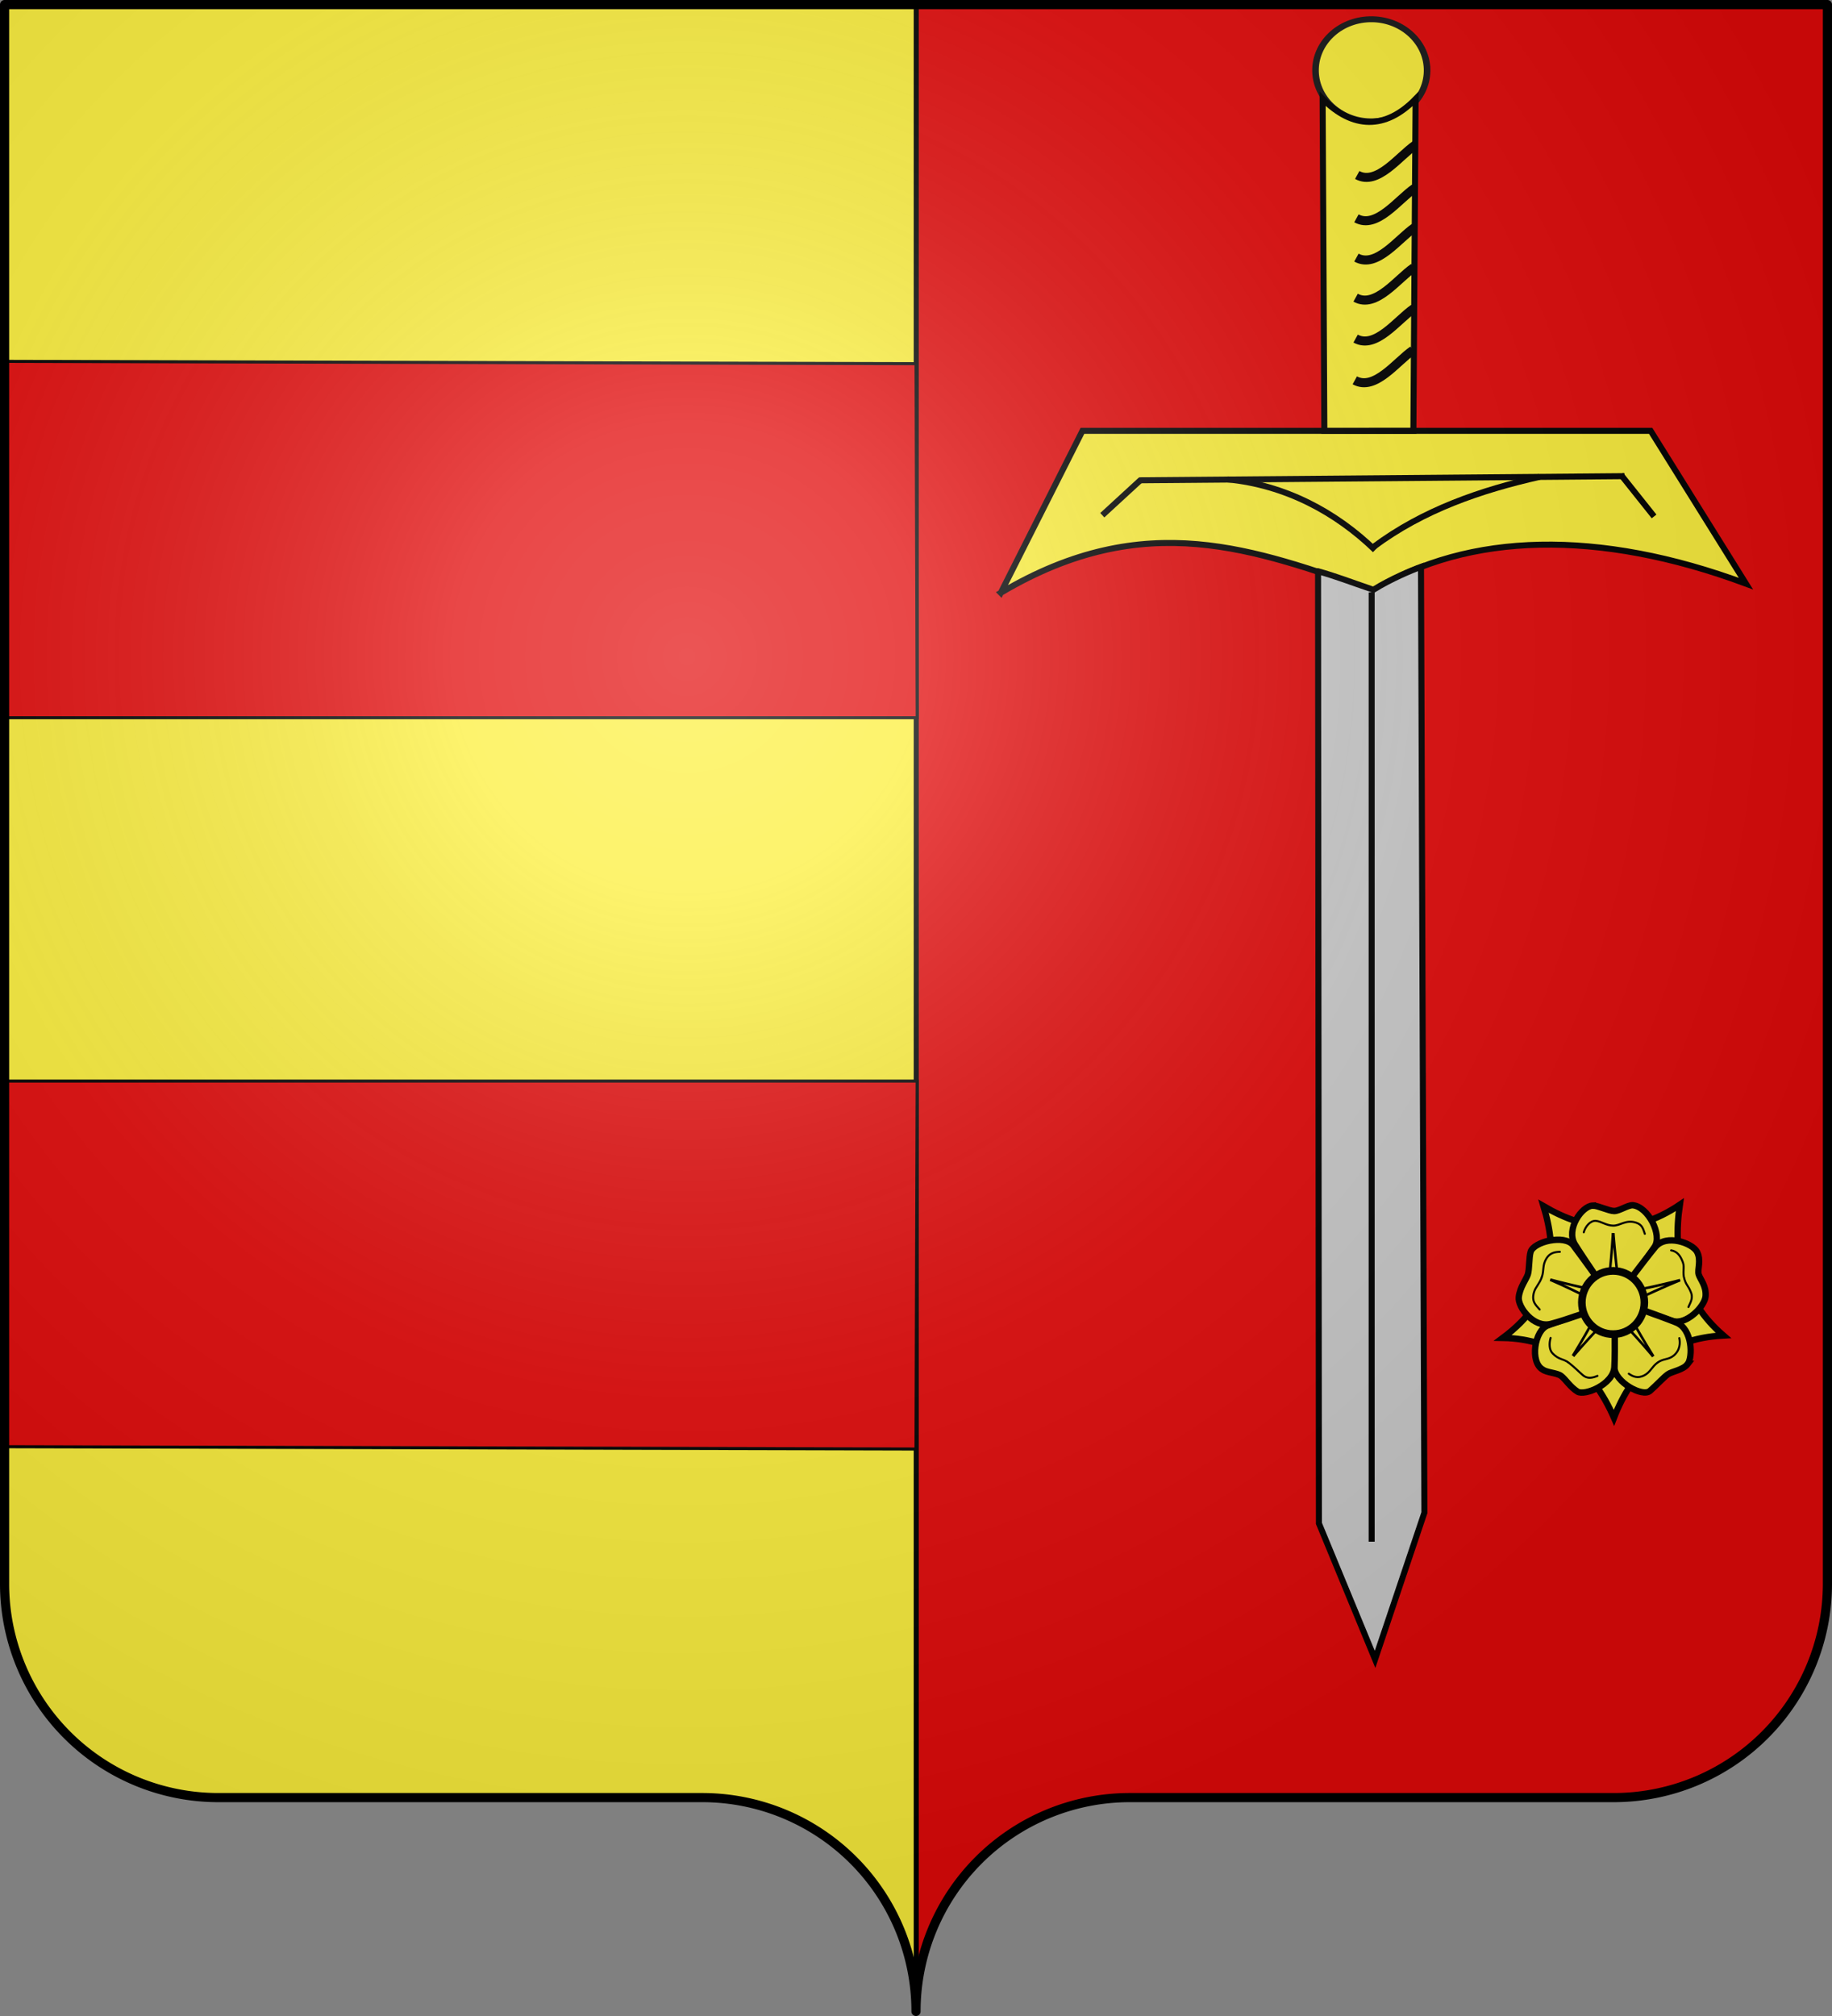 <?xml version="1.0" encoding="UTF-8" standalone="no"?>
<svg
   xmlns:osb="http://www.openswatchbook.org/uri/2009/osb"
   xmlns:dc="http://purl.org/dc/elements/1.1/"
   xmlns:cc="http://creativecommons.org/ns#"
   xmlns:rdf="http://www.w3.org/1999/02/22-rdf-syntax-ns#"
   xmlns:svg="http://www.w3.org/2000/svg"
   xmlns="http://www.w3.org/2000/svg"
   xmlns:xlink="http://www.w3.org/1999/xlink"
   xmlns:sodipodi="http://sodipodi.sourceforge.net/DTD/sodipodi-0.dtd"
   xmlns:inkscape="http://www.inkscape.org/namespaces/inkscape"
   width="600"
   height="660"
   viewBox="-300 -295 600 660"
   id="svg3016"
   version="1.1"
   inkscape:version="0.48.5 r10040"
   sodipodi:docname="Blason_commune_be_Berloz.svg"
   inkscape:export-filename="C:\Users\Cyril\Pictures\Blason_Berloz.png"
   inkscape:export-xdpi="500"
   inkscape:export-ydpi="500">
  <rect x="-300" y="-295" width="600" height="660" fill="#808080" stroke="none"/>
  <sodipodi:namedview
     pagecolor="#ffffff"
     bordercolor="#666666"
     borderopacity="1"
     objecttolerance="10"
     gridtolerance="10"
     guidetolerance="10"
     inkscape:pageopacity="0"
     inkscape:pageshadow="2"
     inkscape:window-width="1536"
     inkscape:window-height="803"
     id="namedview3043"
     showgrid="false"
     inkscape:zoom="0.93333332"
     inkscape:cx="234.61916"
     inkscape:cy="332.87914"
     inkscape:window-x="-8"
     inkscape:window-y="-8"
     inkscape:window-maximized="1"
     inkscape:current-layer="layer4" />
  <defs
     id="defs3018">
    <linearGradient
       id="linearGradient4531"
       osb:paint="solid">
      <stop
         style="stop-color:#fcef3c;stop-opacity:1;"
         offset="0"
         id="stop4533" />
    </linearGradient>
    <linearGradient
       id="linearGradient4525"
       osb:paint="solid">
      <stop
         style="stop-color:#fcef3c;stop-opacity:1;"
         offset="0"
         id="stop4527" />
    </linearGradient>
    <linearGradient
       id="linearGradient4519"
       osb:paint="solid">
      <stop
         style="stop-color:#fcef3c;stop-opacity:1;"
         offset="0"
         id="stop4521" />
    </linearGradient>
    <linearGradient
       id="linearGradient4358"
       osb:paint="solid">
      <stop
         style="stop-color:#fcef3c;stop-opacity:0;"
         offset="0"
         id="stop4360" />
    </linearGradient>
    <linearGradient
       id="linearGradient4350"
       osb:paint="solid">
      <stop
         style="stop-color:#fcef3c;stop-opacity:1;"
         offset="0"
         id="stop4352" />
    </linearGradient>
    <linearGradient
       id="linearGradient4342"
       osb:paint="solid">
      <stop
         style="stop-color:#fcef3c;stop-opacity:1;"
         offset="0"
         id="stop4344" />
    </linearGradient>
    <linearGradient
       id="linearGradient4334"
       osb:paint="solid">
      <stop
         style="stop-color:#fcef3c;stop-opacity:1;"
         offset="0"
         id="stop4336" />
    </linearGradient>
    <linearGradient
       id="linearGradient4271"
       osb:paint="solid">
      <stop
         style="stop-color:#fcef3c;stop-opacity:1;"
         offset="0"
         id="stop4273" />
    </linearGradient>
    <linearGradient
       id="linearGradient4234"
       osb:paint="solid">
      <stop
         style="stop-color:#fcef3c;stop-opacity:1;"
         offset="0"
         id="stop4236" />
    </linearGradient>
    <linearGradient
       id="linearGradient4228"
       osb:paint="solid">
      <stop
         style="stop-color:#e20909;stop-opacity:1;"
         offset="0"
         id="stop4230" />
    </linearGradient>
    <linearGradient
       id="linearGradient4189"
       osb:paint="solid">
      <stop
         style="stop-color:#e20909;stop-opacity:1;"
         offset="0"
         id="stop4191" />
    </linearGradient>
    <linearGradient
       id="linearGradient4183"
       osb:paint="solid">
      <stop
         style="stop-color:#e20909;stop-opacity:1;"
         offset="0"
         id="stop4185" />
    </linearGradient>
    <linearGradient
       id="linearGradient4177"
       osb:paint="solid">
      <stop
         style="stop-color:#e20909;stop-opacity:1;"
         offset="0"
         id="stop4179" />
    </linearGradient>
    <linearGradient
       id="linearGradient4159"
       osb:paint="solid">
      <stop
         style="stop-color:#fcef3c;stop-opacity:1;"
         offset="0"
         id="stop4161" />
    </linearGradient>
    <linearGradient
       id="linearGradient4129"
       osb:paint="solid">
      <stop
         style="stop-color:#fcef3c;stop-opacity:1;"
         offset="0"
         id="stop4131" />
    </linearGradient>
    <linearGradient
       id="linearGradient4123"
       osb:paint="solid">
      <stop
         style="stop-color:#fcef3c;stop-opacity:1;"
         offset="0"
         id="stop4125" />
    </linearGradient>
    <linearGradient
       id="linearGradient4117"
       osb:paint="solid">
      <stop
         style="stop-color:#bdb761;stop-opacity:1;"
         offset="0"
         id="stop4119" />
    </linearGradient>
    <linearGradient
       id="linearGradient4111"
       osb:paint="solid">
      <stop
         style="stop-color:#fcef3c;stop-opacity:1;"
         offset="0"
         id="stop4113" />
    </linearGradient>
    <linearGradient
       id="linearGradient4105"
       osb:paint="solid">
      <stop
         style="stop-color:#fcef3c;stop-opacity:0;"
         offset="0"
         id="stop4107" />
    </linearGradient>
    <linearGradient
       id="linearGradient4099"
       osb:paint="solid">
      <stop
         style="stop-color:#fcef3c;stop-opacity:0;"
         offset="0"
         id="stop4101" />
    </linearGradient>
    <radialGradient
       id="Gradient1"
       gradientUnits="userSpaceOnUse"
       cy="-80"
       cx="-75"
       r="405">
      <stop
         stop-color="#fff"
         stop-opacity=".31"
         offset="0"
         id="stop3021" />
      <stop
         stop-color="#fff"
         stop-opacity=".25"
         offset=".19"
         id="stop3023" />
      <stop
         stop-color="#6b6b6b"
         stop-opacity=".125"
         offset=".6"
         id="stop3025" />
      <stop
         stop-opacity=".125"
         offset="1"
         id="stop3027" />
    </radialGradient>
    <clipPath
       id="shield_cut">
      <path
         id="shield"
         d="M-298.5,-293.5 h597 v517 a70,70 0 0,1 -70,70 h-158.5 a70,70 0 0,0 -70,70 70,70 0 0,0 -70,-70 h-158.5 a70,70 0 0,1 -70,-70z"
         style="stroke-linecap:round;stroke-linejoin:round" />
    </clipPath>
    <linearGradient
       inkscape:collect="always"
       xlink:href="#linearGradient4123"
       id="linearGradient4153"
       gradientUnits="userSpaceOnUse"
       x1="111.905"
       y1="-125.751"
       x2="230.227"
       y2="-125.751" />
    <linearGradient
       inkscape:collect="always"
       xlink:href="#linearGradient4129"
       id="linearGradient4155"
       gradientUnits="userSpaceOnUse"
       x1="387.732"
       y1="164.833"
       x2="404.255"
       y2="164.833" />
    <linearGradient
       inkscape:collect="always"
       xlink:href="#linearGradient4111"
       id="linearGradient4157"
       gradientUnits="userSpaceOnUse"
       x1="162.578"
       y1="-169.058"
       x2="178.218"
       y2="-169.058" />
    <linearGradient
       inkscape:collect="always"
       xlink:href="#linearGradient4159"
       id="linearGradient4163"
       x1="-301.5"
       y1="30"
       x2="1.5"
       y2="30"
       gradientUnits="userSpaceOnUse"
       gradientTransform="matrix(1.003,0,0,1.002,0.754,0.517)" />
    <linearGradient
       inkscape:collect="always"
       xlink:href="#linearGradient4183"
       id="linearGradient4187"
       x1="-0.5"
       y1="414.154"
       x2="299.758"
       y2="414.154"
       gradientUnits="userSpaceOnUse"
       gradientTransform="matrix(1.004,0,0,1,-300,-295)" />
    <linearGradient
       inkscape:collect="always"
       xlink:href="#linearGradient4183"
       id="linearGradient4193"
       x1="0.258"
       y1="176.642"
       x2="299.379"
       y2="176.642"
       gradientUnits="userSpaceOnUse"
       gradientTransform="matrix(1.005,0,0,1,-300.004,-295)" />
    <linearGradient
       inkscape:collect="always"
       xlink:href="#linearGradient4531"
       id="linearGradient4535"
       x1="32.5"
       y1="406.34"
       x2="927.5"
       y2="406.34"
       gradientUnits="userSpaceOnUse" />
    <linearGradient
       inkscape:collect="always"
       xlink:href="#linearGradient4358"
       id="linearGradient4571"
       gradientUnits="userSpaceOnUse"
       x1="511.174"
       y1="428.17"
       x2="517.288"
       y2="428.17" />
    <linearGradient
       inkscape:collect="always"
       xlink:href="#linearGradient4234"
       id="linearGradient4573"
       gradientUnits="userSpaceOnUse"
       x1="496.887"
       y1="405.102"
       x2="569.633"
       y2="405.102" />
    <linearGradient
       inkscape:collect="always"
       xlink:href="#linearGradient4271"
       id="linearGradient4575"
       gradientUnits="userSpaceOnUse"
       x1="506.222"
       y1="388.651"
       x2="512.234"
       y2="388.651" />
    <linearGradient
       inkscape:collect="always"
       xlink:href="#linearGradient4334"
       id="linearGradient4577"
       gradientUnits="userSpaceOnUse"
       x1="552.223"
       y1="380.963"
       x2="558.292"
       y2="380.963" />
    <linearGradient
       inkscape:collect="always"
       xlink:href="#linearGradient4342"
       id="linearGradient4579"
       gradientUnits="userSpaceOnUse"
       x1="566.42"
       y1="408.75"
       x2="571.371"
       y2="408.75" />
    <linearGradient
       inkscape:collect="always"
       xlink:href="#linearGradient4350"
       id="linearGradient4581"
       gradientUnits="userSpaceOnUse"
       x1="549.411"
       y1="432.991"
       x2="553.625"
       y2="432.991" />
    <linearGradient
       inkscape:collect="always"
       xlink:href="#linearGradient4531"
       id="linearGradient4583"
       gradientUnits="userSpaceOnUse"
       x1="32.5"
       y1="406.34"
       x2="927.5"
       y2="406.34" />
    <linearGradient
       inkscape:collect="always"
       xlink:href="#linearGradient4531"
       id="linearGradient4585"
       gradientUnits="userSpaceOnUse"
       x1="32.5"
       y1="406.34"
       x2="927.5"
       y2="406.34" />
    <linearGradient
       inkscape:collect="always"
       xlink:href="#linearGradient4531"
       id="linearGradient4587"
       gradientUnits="userSpaceOnUse"
       x1="32.5"
       y1="406.34"
       x2="927.5"
       y2="406.34" />
    <linearGradient
       inkscape:collect="always"
       xlink:href="#linearGradient4531"
       id="linearGradient4589"
       gradientUnits="userSpaceOnUse"
       x1="32.5"
       y1="406.34"
       x2="927.5"
       y2="406.34" />
    <linearGradient
       inkscape:collect="always"
       xlink:href="#linearGradient4531"
       id="linearGradient4591"
       gradientUnits="userSpaceOnUse"
       x1="32.5"
       y1="406.34"
       x2="927.5"
       y2="406.34" />
    <linearGradient
       inkscape:collect="always"
       xlink:href="#linearGradient4531"
       id="linearGradient4593"
       gradientUnits="userSpaceOnUse"
       x1="32.5"
       y1="406.34"
       x2="927.5"
       y2="406.34" />
    <linearGradient
       inkscape:collect="always"
       xlink:href="#linearGradient4531"
       id="linearGradient4595"
       gradientUnits="userSpaceOnUse"
       x1="32.5"
       y1="406.34"
       x2="927.5"
       y2="406.34" />
    <linearGradient
       inkscape:collect="always"
       xlink:href="#linearGradient4531"
       id="linearGradient4597"
       gradientUnits="userSpaceOnUse"
       x1="32.5"
       y1="406.34"
       x2="927.5"
       y2="406.34" />
    <linearGradient
       inkscape:collect="always"
       xlink:href="#linearGradient4531"
       id="linearGradient4599"
       gradientUnits="userSpaceOnUse"
       x1="32.5"
       y1="406.34"
       x2="927.5"
       y2="406.34" />
    <linearGradient
       inkscape:collect="always"
       xlink:href="#linearGradient4531"
       id="linearGradient4601"
       gradientUnits="userSpaceOnUse"
       x1="32.5"
       y1="406.34"
       x2="927.5"
       y2="406.34" />
    <linearGradient
       inkscape:collect="always"
       xlink:href="#linearGradient4531"
       id="linearGradient4603"
       gradientUnits="userSpaceOnUse"
       x1="32.5"
       y1="406.34"
       x2="927.5"
       y2="406.34" />
    <linearGradient
       inkscape:collect="always"
       xlink:href="#linearGradient4531"
       id="linearGradient4605"
       gradientUnits="userSpaceOnUse"
       x1="32.5"
       y1="406.34"
       x2="927.5"
       y2="406.34" />
    <linearGradient
       inkscape:collect="always"
       xlink:href="#linearGradient4531"
       id="linearGradient4607"
       gradientUnits="userSpaceOnUse"
       x1="32.5"
       y1="406.34"
       x2="927.5"
       y2="406.34" />
    <linearGradient
       inkscape:collect="always"
       xlink:href="#linearGradient4531"
       id="linearGradient4609"
       gradientUnits="userSpaceOnUse"
       x1="32.5"
       y1="406.34"
       x2="927.5"
       y2="406.34" />
    <linearGradient
       inkscape:collect="always"
       xlink:href="#linearGradient4531"
       id="linearGradient4611"
       gradientUnits="userSpaceOnUse"
       x1="32.5"
       y1="406.34"
       x2="927.5"
       y2="406.34" />
    <linearGradient
       inkscape:collect="always"
       xlink:href="#linearGradient4531"
       id="linearGradient4613"
       gradientUnits="userSpaceOnUse"
       x1="32.5"
       y1="406.34"
       x2="927.5"
       y2="406.34" />
    <linearGradient
       inkscape:collect="always"
       xlink:href="#linearGradient4111"
       id="linearGradient4624"
       gradientUnits="userSpaceOnUse"
       x1="162.578"
       y1="-169.058"
       x2="178.218"
       y2="-169.058"
       gradientTransform="matrix(2.08,0,0,1.868,-206.063,103.127)" />
    <linearGradient
       inkscape:collect="always"
       xlink:href="#linearGradient4123"
       id="linearGradient4633"
       gradientUnits="userSpaceOnUse"
       x1="111.905"
       y1="-125.751"
       x2="230.227"
       y2="-125.751"
       gradientTransform="matrix(2.08,0,0,1.868,-206.063,103.127)" />
    <linearGradient
       inkscape:collect="always"
       xlink:href="#linearGradient4123"
       id="linearGradient4038"
       gradientUnits="userSpaceOnUse"
       gradientTransform="matrix(2.08,0,0,1.868,-206.063,103.127)"
       x1="111.905"
       y1="-125.751"
       x2="230.227"
       y2="-125.751" />
    <linearGradient
       inkscape:collect="always"
       xlink:href="#linearGradient4129"
       id="linearGradient4040"
       gradientUnits="userSpaceOnUse"
       x1="387.732"
       y1="164.833"
       x2="404.255"
       y2="164.833" />
    <linearGradient
       inkscape:collect="always"
       xlink:href="#linearGradient4111"
       id="linearGradient4042"
       gradientUnits="userSpaceOnUse"
       gradientTransform="matrix(2.08,0,0,1.868,-206.063,103.127)"
       x1="162.578"
       y1="-169.058"
       x2="178.218"
       y2="-169.058" />
    <linearGradient
       inkscape:collect="always"
       xlink:href="#linearGradient4531"
       id="linearGradient4044"
       gradientUnits="userSpaceOnUse"
       x1="32.5"
       y1="406.34"
       x2="927.5"
       y2="406.34" />
    <linearGradient
       inkscape:collect="always"
       xlink:href="#linearGradient4531"
       id="linearGradient4046"
       gradientUnits="userSpaceOnUse"
       x1="32.5"
       y1="406.34"
       x2="927.5"
       y2="406.34" />
    <linearGradient
       inkscape:collect="always"
       xlink:href="#linearGradient4531"
       id="linearGradient4048"
       gradientUnits="userSpaceOnUse"
       x1="32.5"
       y1="406.34"
       x2="927.5"
       y2="406.34" />
    <linearGradient
       inkscape:collect="always"
       xlink:href="#linearGradient4531"
       id="linearGradient4050"
       gradientUnits="userSpaceOnUse"
       x1="32.5"
       y1="406.34"
       x2="927.5"
       y2="406.34" />
    <linearGradient
       inkscape:collect="always"
       xlink:href="#linearGradient4531"
       id="linearGradient4052"
       gradientUnits="userSpaceOnUse"
       x1="32.5"
       y1="406.34"
       x2="927.5"
       y2="406.34" />
    <linearGradient
       inkscape:collect="always"
       xlink:href="#linearGradient4531"
       id="linearGradient4054"
       gradientUnits="userSpaceOnUse"
       x1="32.5"
       y1="406.34"
       x2="927.5"
       y2="406.34" />
    <linearGradient
       inkscape:collect="always"
       xlink:href="#linearGradient4531"
       id="linearGradient4056"
       gradientUnits="userSpaceOnUse"
       x1="32.5"
       y1="406.34"
       x2="927.5"
       y2="406.34" />
    <linearGradient
       inkscape:collect="always"
       xlink:href="#linearGradient4531"
       id="linearGradient4058"
       gradientUnits="userSpaceOnUse"
       x1="32.5"
       y1="406.34"
       x2="927.5"
       y2="406.34" />
    <linearGradient
       inkscape:collect="always"
       xlink:href="#linearGradient4531"
       id="linearGradient4060"
       gradientUnits="userSpaceOnUse"
       x1="32.5"
       y1="406.34"
       x2="927.5"
       y2="406.34" />
    <linearGradient
       inkscape:collect="always"
       xlink:href="#linearGradient4531"
       id="linearGradient4062"
       gradientUnits="userSpaceOnUse"
       x1="32.5"
       y1="406.34"
       x2="927.5"
       y2="406.34" />
    <linearGradient
       inkscape:collect="always"
       xlink:href="#linearGradient4531"
       id="linearGradient4064"
       gradientUnits="userSpaceOnUse"
       x1="32.5"
       y1="406.34"
       x2="927.5"
       y2="406.34" />
    <linearGradient
       inkscape:collect="always"
       xlink:href="#linearGradient4531"
       id="linearGradient4066"
       gradientUnits="userSpaceOnUse"
       x1="32.5"
       y1="406.34"
       x2="927.5"
       y2="406.34" />
    <linearGradient
       inkscape:collect="always"
       xlink:href="#linearGradient4531"
       id="linearGradient4068"
       gradientUnits="userSpaceOnUse"
       x1="32.5"
       y1="406.34"
       x2="927.5"
       y2="406.34" />
    <linearGradient
       inkscape:collect="always"
       xlink:href="#linearGradient4531"
       id="linearGradient4070"
       gradientUnits="userSpaceOnUse"
       x1="32.5"
       y1="406.34"
       x2="927.5"
       y2="406.34" />
    <linearGradient
       inkscape:collect="always"
       xlink:href="#linearGradient4531"
       id="linearGradient4072"
       gradientUnits="userSpaceOnUse"
       x1="32.5"
       y1="406.34"
       x2="927.5"
       y2="406.34" />
    <linearGradient
       inkscape:collect="always"
       xlink:href="#linearGradient4531"
       id="linearGradient4074"
       gradientUnits="userSpaceOnUse"
       x1="32.5"
       y1="406.34"
       x2="927.5"
       y2="406.34" />
    <linearGradient
       inkscape:collect="always"
       xlink:href="#linearGradient4531"
       id="linearGradient4076"
       gradientUnits="userSpaceOnUse"
       x1="32.5"
       y1="406.34"
       x2="927.5"
       y2="406.34" />
  </defs>
  <g
     id="layer4"
     inkscape:label="Fond écu"
     inkscape:groupmode="layer"
     clip-path="url(#shield_cut)"
     style="stroke:#000;stroke-width:3">
    <rect
       x="-299.997"
       y="-299.997"
       width="300.751"
       height="661.13"
       id="rect3032"
       style="fill:url(#linearGradient4163);fill-opacity:1;stroke-width:3.006"
       inkscape:export-filename="C:\Users\Cyril\Pictures\Blason_commune_be_Berloz.png"
       inkscape:export-xdpi="89.478043"
       inkscape:export-ydpi="89.478043" />
    <rect
       y="-311.383"
       width="299.616"
       height="663.026"
       id="rect3034"
       style="fill:#e20909;fill-opacity:1;stroke:#363f4f;stroke-width:1;stroke-opacity:0;stroke-miterlimit:4;stroke-dasharray:none"
       x="0.896"
       inkscape:export-filename="C:\Users\Cyril\Pictures\Blason_commune_be_Berloz.png"
       inkscape:export-xdpi="89.478043"
       inkscape:export-ydpi="89.478043" />
    <path
       style="fill:url(#linearGradient4193);fill-opacity:1.0;stroke:#000000;stroke-width:1;stroke-linecap:butt;stroke-linejoin:miter;stroke-opacity:1;stroke-miterlimit:4;stroke-dasharray:none"
       d="m -299.242,-176.694 0.761,116.673 298.874,0 -0.381,-115.915 z"
       id="path4165"
       inkscape:connector-curvature="0"
       sodipodi:nodetypes="ccccc"
       inkscape:export-filename="C:\Users\Cyril\Pictures\Blason_commune_be_Berloz.png"
       inkscape:export-xdpi="89.478043"
       inkscape:export-ydpi="89.478043" />
    <path
       style="fill:url(#linearGradient4187);fill-opacity:1;stroke:#000000;stroke-width:1;stroke-linecap:butt;stroke-linejoin:miter;stroke-miterlimit:4;stroke-opacity:1;stroke-dasharray:none"
       d="m -300,58.924 300.383,0 L 0.003,179.384 -298.479,178.627 z"
       id="path4167"
       inkscape:connector-curvature="0"
       sodipodi:nodetypes="ccccc"
       inkscape:export-filename="C:\Users\Cyril\Pictures\Blason_commune_be_Berloz.png"
       inkscape:export-xdpi="89.478043"
       inkscape:export-ydpi="89.478043" />
    <g
       id="g4003"
       transform="translate(0,4.286)">
      <path
         inkscape:export-ydpi="89.478043"
         inkscape:export-xdpi="89.478043"
         inkscape:export-filename="C:\Users\Cyril\Pictures\Blason_commune_be_Berloz.png"
         sodipodi:nodetypes="cccccc"
         inkscape:connector-curvature="0"
         id="path3079"
         d="m 27.763,-105.206 26.745,-53.025 186.103,0 31.203,50.023 c -48.264,-17.924 -90.919,-16.833 -122.026,2.251 -38.828,-13.291 -74.531,-27.458 -122.026,0.75 z"
         style="fill:url(#linearGradient4038);fill-opacity:1;stroke:#000000;stroke-width:1.971px;stroke-linecap:butt;stroke-linejoin:miter;stroke-opacity:1" />
      <path
         inkscape:export-ydpi="89.478043"
         inkscape:export-xdpi="89.478043"
         inkscape:export-filename="C:\Users\Cyril\Pictures\Blason_commune_be_Berloz.png"
         sodipodi:nodetypes="cc"
         inkscape:connector-curvature="0"
         id="path3081"
         d="m 61.012,-130.611 12.637,-11.612"
         style="fill:none;stroke:#000000;stroke-width:1.971px;stroke-linecap:butt;stroke-linejoin:miter;stroke-opacity:1" />
      <path
         inkscape:export-ydpi="89.478043"
         inkscape:export-xdpi="89.478043"
         inkscape:export-filename="C:\Users\Cyril\Pictures\Blason_commune_be_Berloz.png"
         sodipodi:nodetypes="cc"
         inkscape:connector-curvature="0"
         id="path3083"
         d="m 230.841,-143.876 10.885,13.658"
         style="fill:none;stroke:#000000;stroke-width:1.971px;stroke-linecap:butt;stroke-linejoin:miter;stroke-opacity:1" />
      <path
         inkscape:export-ydpi="89.478043"
         inkscape:export-xdpi="89.478043"
         inkscape:export-filename="C:\Users\Cyril\Pictures\Blason_commune_be_Berloz.png"
         sodipodi:nodetypes="cc"
         inkscape:connector-curvature="0"
         id="path3085"
         d="m 73.059,-142.046 158.964,-1.354"
         style="fill:none;stroke:#000000;stroke-width:1.971px;stroke-linecap:butt;stroke-linejoin:miter;stroke-opacity:1" />
      <path
         inkscape:export-ydpi="89.478043"
         inkscape:export-xdpi="89.478043"
         inkscape:export-filename="C:\Users\Cyril\Pictures\Blason_commune_be_Berloz.png"
         sodipodi:nodetypes="cc"
         inkscape:connector-curvature="0"
         id="path3087"
         d="m 102.033,-142.344 c 18.855,1.829 35.4,10.634 48.313,23.132"
         style="fill:none;stroke:#000000;stroke-width:1.971px;stroke-linecap:butt;stroke-linejoin:miter;stroke-opacity:1" />
      <path
         inkscape:export-ydpi="89.478043"
         inkscape:export-xdpi="89.478043"
         inkscape:export-filename="C:\Users\Cyril\Pictures\Blason_commune_be_Berloz.png"
         sodipodi:nodetypes="cc"
         inkscape:connector-curvature="0"
         id="path3089"
         d="m 204.23,-143.168 c -19.192,4.336 -38.123,10.791 -54.408,22.955"
         style="fill:none;stroke:#000000;stroke-width:1.971px;stroke-linecap:butt;stroke-linejoin:miter;stroke-opacity:1" />
      <path
         inkscape:export-ydpi="89.478043"
         inkscape:export-xdpi="89.478043"
         inkscape:export-filename="C:\Users\Cyril\Pictures\Blason_commune_be_Berloz.png"
         sodipodi:open="true"
         sodipodi:end="12.532311"
         sodipodi:start="6.2553001"
         transform="matrix(2.342,0,0,2.107,-778.299,-623.567)"
         d="m 403.792,164.611 c 0.12,4.381 -3.274,8.031 -7.581,8.153 -4.307,0.122 -7.896,-3.33 -8.016,-7.711 -0.12,-4.381 3.274,-8.031 7.581,-8.153 4.288,-0.122 7.868,3.301 8.014,7.662"
         sodipodi:ry="7.9352679"
         sodipodi:rx="7.8013391"
         sodipodi:cy="164.8326"
         sodipodi:cx="395.99332"
         id="path3095"
         style="fill:url(#linearGradient4040);fill-opacity:1;fill-rule:nonzero;stroke:#191919;stroke-width:0.92;stroke-linecap:square;stroke-linejoin:miter;stroke-miterlimit:4;stroke-opacity:1;stroke-dasharray:none;stroke-dashoffset:0"
         sodipodi:type="arc" />
      <path
         inkscape:export-ydpi="89.478043"
         inkscape:export-xdpi="89.478043"
         inkscape:export-filename="C:\Users\Cyril\Pictures\Blason_commune_be_Berloz.png"
         sodipodi:nodetypes="ccccc"
         inkscape:connector-curvature="0"
         id="path3875"
         d="m 133.741,-158.259 -0.569,-108.676 c 9.799,9.913 20.535,10.238 30.453,0.043 l -0.728,108.631 z"
         style="fill:url(#linearGradient4042);fill-opacity:1;stroke:#000000;stroke-width:1.971px;stroke-linecap:butt;stroke-linejoin:miter;stroke-opacity:1" />
      <path
         inkscape:export-ydpi="89.478043"
         inkscape:export-xdpi="89.478043"
         inkscape:export-filename="C:\Users\Cyril\Pictures\Blason_commune_be_Berloz.png"
         sodipodi:nodetypes="cc"
         inkscape:connector-curvature="0"
         id="path3877"
         d="m 144.506,-241.998 c 6.59,3.63 13.689,-6.174 19.01,-9.816"
         style="fill:none;stroke:#000000;stroke-width:2.957;stroke-linecap:butt;stroke-linejoin:miter;stroke-miterlimit:4;stroke-opacity:1;stroke-dasharray:none" />
      <path
         inkscape:export-ydpi="89.478043"
         inkscape:export-xdpi="89.478043"
         inkscape:export-filename="C:\Users\Cyril\Pictures\Blason_commune_be_Berloz.png"
         sodipodi:nodetypes="ccccccc"
         inkscape:connector-curvature="0"
         id="path3993"
         d="m 131.68,-112.272 0.279,311.709 18.387,44.521 16.159,-48.023 -1.114,-309.646 c -3.05,1.078 -9.901,3.97 -15.601,7.504 -7.94,-2.71 -11.938,-4.309 -18.109,-6.065 z"
         style="fill:#cccccc;fill-opacity:1;stroke:#000000;stroke-width:1.971px;stroke-linecap:butt;stroke-linejoin:miter;stroke-opacity:1" />
      <path
         inkscape:export-ydpi="89.478043"
         inkscape:export-xdpi="89.478043"
         inkscape:export-filename="C:\Users\Cyril\Pictures\Blason_commune_be_Berloz.png"
         sodipodi:nodetypes="cc"
         inkscape:connector-curvature="0"
         id="path3995"
         d="m 149.231,-105.348 0,310.788"
         style="fill:#c8beb7;fill-opacity:1;stroke:#000000;stroke-width:1.971px;stroke-linecap:butt;stroke-linejoin:miter;stroke-opacity:1" />
      <g
         inkscape:export-ydpi="89.478043"
         inkscape:export-xdpi="89.478043"
         inkscape:export-filename="C:\Users\Cyril\Pictures\Blason_commune_be_Berloz.png"
         inkscape:r_cy="true"
         inkscape:r_cx="true"
         transform="matrix(0.083,0,0,0.084,188.467,95.856)"
         id="g13218"
         style="fill:url(#linearGradient4076);fill-opacity:1;display:inline">
        <path
           sodipodi:type="arc"
           style="fill:url(#linearGradient4044);fill-opacity:1;stroke:#333333;stroke-width:1;stroke-linecap:round;stroke-linejoin:round;stroke-miterlimit:4;stroke-opacity:1;stroke-dasharray:none"
           id="path6793"
           sodipodi:cx="480"
           sodipodi:cy="390"
           sodipodi:rx="50"
           sodipodi:ry="50"
           d="m 530,390 c 0,27.614 -22.386,50 -50,50 -27.614,0 -50,-22.386 -50,-50 0,-27.614 22.386,-50 50,-50 27.614,0 50,22.386 50,50 z"
           inkscape:r_cx="true"
           inkscape:r_cy="true"
           transform="translate(0,-17.66)" />
        <path
           sodipodi:type="arc"
           style="fill:url(#linearGradient4046);fill-opacity:1;stroke:#333333;stroke-width:1;stroke-linecap:round;stroke-linejoin:round;stroke-miterlimit:4;stroke-opacity:1;stroke-dasharray:none"
           id="path7668"
           sodipodi:cx="480"
           sodipodi:cy="390"
           sodipodi:rx="295"
           sodipodi:ry="295"
           d="M 775,390 C 775,552.924 642.924,685 480,685 317.076,685 185,552.924 185,390 185,227.076 317.076,95 480,95 642.924,95 775,227.076 775,390 z"
           inkscape:r_cx="true"
           inkscape:r_cy="true"
           transform="translate(0,-17.66)" />
        <path
           style="fill:url(#linearGradient4048);fill-opacity:1;stroke:#000000;stroke-width:25;stroke-linecap:round;stroke-linejoin:miter;stroke-miterlimit:4;stroke-opacity:1;stroke-dasharray:none;marker-start:none"
           d="M 743.277,-8.821 C 713.951,189.883 756.022,364.789 915,500.727 680.998,513.408 555.187,639.194 483.441,821.5 398.071,629.176 259.678,514.111 45,510.2 253.661,356.381 261.43,180.241 205.587,-2.967 375.044,94.439 551.7,118.655 743.277,-8.821 z"
           id="sepales"
           sodipodi:nodetypes="cccccc"
           inkscape:r_cx="true"
           inkscape:r_cy="true"
           inkscape:connector-curvature="0" />
        <g
           style="fill:url(#linearGradient4060);fill-opacity:1"
           id="g13210"
           inkscape:r_cx="true"
           inkscape:r_cy="true">
          <path
             sodipodi:nodetypes="cscsssc"
             id="petale1"
             d="m 400.097,-5.461 c 20.506,0 63.64,21.213 84.146,21.213 20.506,0 52.326,-22.627 72.832,-22.627 61.553,5.292 118.31,116.801 86.267,162.635 C 611.618,201.138 487.712,377.545 483.536,372.134 472.524,357.868 362.011,197.979 329.386,145.86 292.998,87.729 355.505,-3.624 400.097,-5.461 z"
             style="fill:url(#linearGradient4050);fill-opacity:1;stroke:#000000;stroke-width:25;stroke-linecap:round;stroke-linejoin:miter;stroke-miterlimit:4;stroke-opacity:1"
             inkscape:r_cx="true"
             inkscape:r_cy="true"
             inkscape:connector-curvature="0" />
          <path
             inkscape:r_cy="true"
             inkscape:r_cx="true"
             style="fill:url(#linearGradient4052);fill-opacity:1;stroke:#000000;stroke-width:25;stroke-linecap:round;stroke-linejoin:miter;stroke-miterlimit:4;stroke-opacity:1"
             d="m 810.791,174.165 c 18.44,33.172 0.71,69.645 7.046,89.148 6.337,19.502 30.48,44.232 27.056,84.903 -3.314,39.356 -75.781,112.578 -129.008,96.348 C 662.659,428.333 474.825,378.411 478.679,372.768 488.844,357.887 606.758,203.374 646.244,156.24 690.286,103.669 792.351,140.992 810.791,174.165 z"
             id="petale2"
             sodipodi:nodetypes="cszzssz"
             inkscape:connector-curvature="0" />
          <path
             sodipodi:nodetypes="cszsssz"
             id="petale3"
             d="m 774.558,611.754 c -18.888,24.312 -62.455,28.773 -79.044,40.827 -16.59,12.053 -39.8,37.651 -69.664,63.944 -29.864,26.293 -139.604,-35.016 -140.621,-90.931 -1.007,-55.359 -5.178,-263.67 1.381,-261.748 17.294,5.069 186.54,63.808 243.568,86.796 63.608,25.641 64.38,135.369 44.38,161.112 z"
             style="fill:url(#linearGradient4054);fill-opacity:1;stroke:#000000;stroke-width:25;stroke-linecap:round;stroke-linejoin:miter;stroke-miterlimit:4;stroke-opacity:1"
             inkscape:r_cx="true"
             inkscape:r_cy="true"
             inkscape:connector-curvature="0" />
          <path
             inkscape:r_cy="true"
             inkscape:r_cx="true"
             style="fill:url(#linearGradient4056);fill-opacity:1;stroke:#000000;stroke-width:25;stroke-linecap:round;stroke-linejoin:miter;stroke-miterlimit:4;stroke-opacity:1"
             d="m 339.581,719.623 c -28.081,-17.066 -48.334,-49.289 -64.924,-61.342 -16.59,-12.053 -55.633,-12.45 -72.222,-24.504 -51.88,-28.502 -32.567,-154.05 20.297,-172.297 52.338,-18.065 261.776,-97.935 261.974,-91.103 0.523,18.014 4.435,192.526 0.194,253.868 -4.73,68.418 -117.238,112.444 -145.318,95.378 z"
             id="petale4"
             sodipodi:nodetypes="cscsssz"
             inkscape:connector-curvature="0" />
          <path
             sodipodi:nodetypes="czcsssz"
             id="petale5"
             d="m 107.795,351.282 c 4.465,-38.793 29.469,-68.929 35.806,-88.431 6.337,-19.502 4.549,-68.071 10.886,-87.573 11.075,-39.764 135.033,-70.092 168.722,-25.454 33.354,44.194 165.55,221.528 159.114,223.828 -16.971,6.064 -189.043,67.417 -248.693,82.339 -66.531,16.644 -130.348,-65.495 -125.834,-104.709 z"
             style="fill:url(#linearGradient4058);fill-opacity:1;stroke:#000000;stroke-width:25;stroke-linecap:round;stroke-linejoin:miter;stroke-miterlimit:4;stroke-opacity:1"
             inkscape:r_cx="true"
             inkscape:r_cy="true"
             inkscape:connector-curvature="0" />
        </g>
        <path
           inkscape:r_cy="true"
           inkscape:r_cx="true"
           style="fill:url(#linearGradient4062);fill-opacity:1;stroke:#000000;stroke-width:10;stroke-linecap:round;stroke-linejoin:round;stroke-miterlimit:4;stroke-opacity:1;stroke-dasharray:none"
           d="m 200,273 c 0,4 242,64 254,55 11,-9 29,-252 26,-252 -3,0 20,244 29,254 9,11 252,-47 251,-50 -1,-3 -226,94 -231,106 -4,12 123,221 126,219 3,-2 -160,-188 -175,-187 -12.5,0 -178,184 -176,187 3,2 131,-211 126,-223 C 426,370 204,268 202,273 l -2,0 z"
           id="path2244"
           sodipodi:nodetypes="czzzzzzzzzz"
           inkscape:connector-curvature="0" />
        <path
           sodipodi:type="arc"
           style="fill:url(#linearGradient4064);fill-opacity:1;stroke:#000000;stroke-width:33.333;stroke-linecap:butt;stroke-miterlimit:4;stroke-opacity:1;stroke-dasharray:none"
           id="path1365"
           sodipodi:cx="480"
           sodipodi:cy="390"
           sodipodi:rx="137"
           sodipodi:ry="137"
           d="m 617,390 c 0,75.663 -61.337,137 -137,137 -75.663,0 -137,-61.337 -137,-137 0,-75.663 61.337,-137 137,-137 75.663,0 137,61.337 137,137 z"
           inkscape:r_cx="true"
           inkscape:r_cy="true"
           transform="matrix(0.9,0,0,0.9,48,21.34)" />
        <path
           sodipodi:nodetypes="cszsc"
           inkscape:r_cy="true"
           inkscape:r_cx="true"
           id="path3105"
           d="m 364.214,98.825 c 5.759,-21.596 25.085,-46.079 47.179,-44.74 20.747,1.258 41.21,18.254 68.931,18.66 27.72,0.406 50.619,-24.592 90.723,-11.464 23.807,7.793 27.23,23.178 34.14,43.244"
           style="fill:url(#linearGradient4066);fill-opacity:1;stroke:#000000;stroke-width:8;stroke-linecap:round;stroke-linejoin:miter;stroke-miterlimit:4;stroke-opacity:1;stroke-dasharray:none"
           inkscape:connector-curvature="0" />
        <path
           style="fill:url(#linearGradient4068);fill-opacity:1;stroke:#000000;stroke-width:8;stroke-linecap:round;stroke-linejoin:miter;stroke-miterlimit:4;stroke-opacity:1;stroke-dasharray:none"
           d="m 708.989,169.092 c 23.397,3.543 36.968,20.863 46.574,47.219 7.117,19.529 -2.426,37.858 5.754,64.347 8.18,26.489 14.234,23.382 25.987,52.415 7.25,17.91 2.849,30.887 -10.059,56.792"
           id="path1348"
           inkscape:r_cx="true"
           inkscape:r_cy="true"
           sodipodi:nodetypes="cszsc"
           inkscape:connector-curvature="0" />
        <path
           style="fill:url(#linearGradient4070);fill-opacity:1;stroke:#000000;stroke-width:8;stroke-linecap:round;stroke-linejoin:miter;stroke-miterlimit:4;stroke-opacity:1;stroke-dasharray:none"
           d="m 741.214,511.187 c 3.737,17.231 4.106,46.676 -22.178,68.036 -20.787,16.894 -40.571,11.015 -63.236,26.98 -22.665,15.965 -29.147,38.696 -54.024,50.71 -23.991,11.585 -42.352,5.137 -59.737,-7.035"
           id="path1350"
           inkscape:r_cx="true"
           inkscape:r_cy="true"
           sodipodi:nodetypes="cszsc"
           inkscape:connector-curvature="0" />
        <path
           style="fill:url(#linearGradient4072);fill-opacity:1;stroke:#000000;stroke-width:8;stroke-linecap:round;stroke-linejoin:miter;stroke-miterlimit:4;stroke-opacity:1;stroke-dasharray:none"
           d="m 418.407,658.317 c -20.267,8.473 -39.756,11.976 -56.843,-2.094 -16.045,-13.213 -34.455,-32.571 -56.642,-49.193 -22.187,-16.622 -38.106,-10.456 -63.85,-36.612 -13.554,-13.771 -13.812,-39.753 -7.608,-60.049"
           id="path1352"
           inkscape:r_cx="true"
           inkscape:r_cy="true"
           sodipodi:nodetypes="cszsc"
           inkscape:connector-curvature="0" />
        <path
           style="fill:url(#linearGradient4074);fill-opacity:1;stroke:#000000;stroke-width:8;stroke-linecap:round;stroke-linejoin:miter;stroke-miterlimit:4;stroke-opacity:1;stroke-dasharray:none"
           d="m 190.302,399.552 c -14.321,-16.657 -33.429,-30.046 -22.328,-67.644 5.886,-19.935 22.063,-32.911 31.015,-59.149 8.952,-26.238 1.596,-45.72 17.637,-71.643 13.305,-21.502 32.146,-26.015 53.365,-26.386"
           id="path1354"
           inkscape:r_cx="true"
           inkscape:r_cy="true"
           sodipodi:nodetypes="cszsc"
           inkscape:connector-curvature="0" />
      </g>
      <path
         inkscape:export-ydpi="89.478043"
         inkscape:export-xdpi="89.478043"
         inkscape:export-filename="C:\Users\Cyril\Pictures\Blason_commune_be_Berloz.png"
         sodipodi:nodetypes="cc"
         inkscape:connector-curvature="0"
         id="path3877-4"
         d="m 144.245,-227.81 c 6.59,3.63 13.689,-6.174 19.01,-9.816"
         style="fill:none;stroke:#000000;stroke-width:2.957;stroke-linecap:butt;stroke-linejoin:miter;stroke-miterlimit:4;stroke-opacity:1;stroke-dasharray:none" />
      <path
         inkscape:export-ydpi="89.478043"
         inkscape:export-xdpi="89.478043"
         inkscape:export-filename="C:\Users\Cyril\Pictures\Blason_commune_be_Berloz.png"
         sodipodi:nodetypes="cc"
         inkscape:connector-curvature="0"
         id="path3877-4-0"
         d="m 143.977,-188.435 c 6.59,3.63 13.689,-6.174 19.01,-9.816"
         style="fill:none;stroke:#000000;stroke-width:2.957;stroke-linecap:butt;stroke-linejoin:miter;stroke-miterlimit:4;stroke-opacity:1;stroke-dasharray:none" />
      <path
         inkscape:export-ydpi="89.478043"
         inkscape:export-xdpi="89.478043"
         inkscape:export-filename="C:\Users\Cyril\Pictures\Blason_commune_be_Berloz.png"
         sodipodi:nodetypes="cc"
         inkscape:connector-curvature="0"
         id="path3877-4-5"
         d="m 143.977,-201.828 c 6.59,3.63 13.689,-6.174 19.01,-9.816"
         style="fill:none;stroke:#000000;stroke-width:2.957;stroke-linecap:butt;stroke-linejoin:miter;stroke-miterlimit:4;stroke-opacity:1;stroke-dasharray:none" />
      <path
         inkscape:export-ydpi="89.478043"
         inkscape:export-xdpi="89.478043"
         inkscape:export-filename="C:\Users\Cyril\Pictures\Blason_commune_be_Berloz.png"
         sodipodi:nodetypes="cc"
         inkscape:connector-curvature="0"
         id="path3877-4-4"
         d="m 144.245,-214.953 c 6.59,3.63 13.689,-6.174 19.01,-9.816"
         style="fill:none;stroke:#000000;stroke-width:2.957;stroke-linecap:butt;stroke-linejoin:miter;stroke-miterlimit:4;stroke-opacity:1;stroke-dasharray:none" />
      <path
         inkscape:export-ydpi="89.478043"
         inkscape:export-xdpi="89.478043"
         inkscape:export-filename="C:\Users\Cyril\Pictures\Blason_commune_be_Berloz.png"
         sodipodi:nodetypes="cc"
         inkscape:connector-curvature="0"
         id="path3877-4-4-7"
         d="m 143.709,-174.774 c 6.59,3.63 13.689,-6.174 19.01,-9.816"
         style="fill:none;stroke:#000000;stroke-width:2.957;stroke-linecap:butt;stroke-linejoin:miter;stroke-miterlimit:4;stroke-opacity:1;stroke-dasharray:none" />
    </g>
  </g>
  <g
     id="layer3"
     inkscape:label="Meubles"
     inkscape:groupmode="layer" />
  <g
     id="layer2"
     inkscape:label="Reflet final"
     inkscape:groupmode="layer"
     sodipodi:insensitive="true">
    <use
       xlink:href="#shield"
       fill="url(#Gradient1)"
       id="use3038" />
  </g>
  <g
     id="layer1"
     inkscape:label="Contour final"
     inkscape:groupmode="layer"
     sodipodi:insensitive="true">
    <use
       xlink:href="#shield"
       style="fill:none;stroke:#000;stroke-width:3"
       id="use3041" />
  </g>
</svg>
